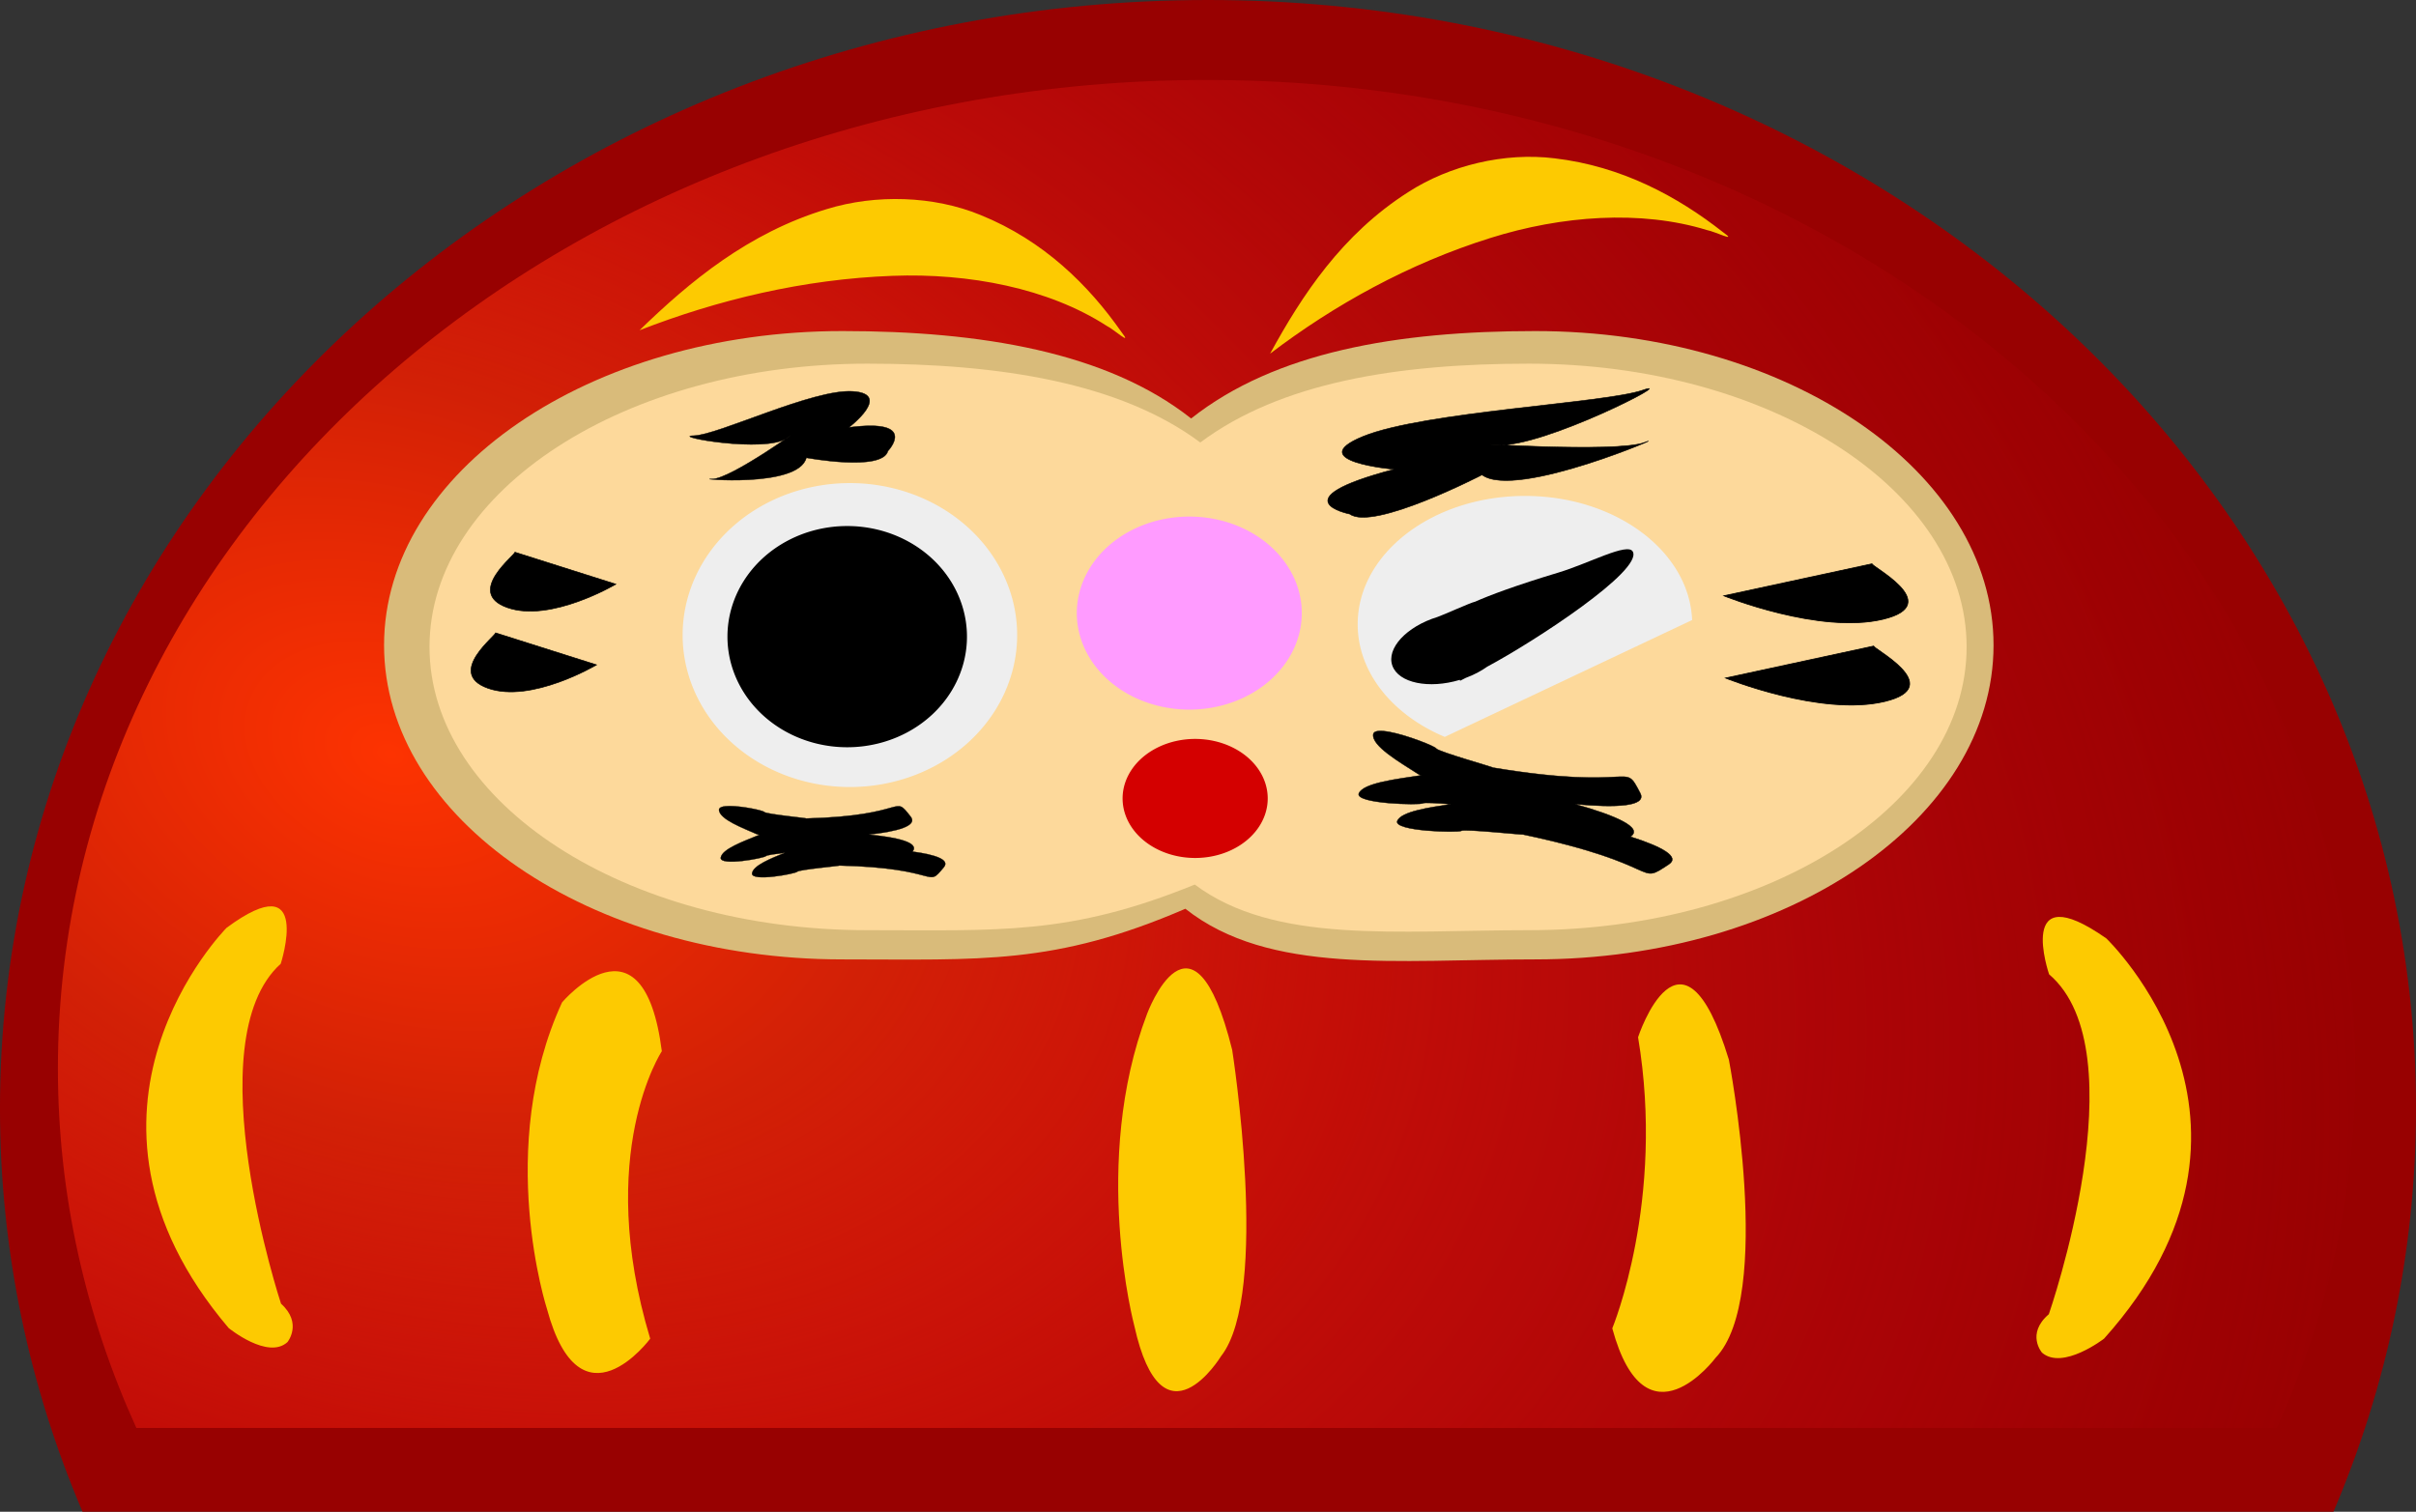 <svg xmlns="http://www.w3.org/2000/svg" viewBox="0 0 704.53 440.96" version="1.0"><rect x="0" y="0" width="704.53" height="440.96" fill="#333333" stroke="none"/><defs><radialGradient id="a" gradientUnits="userSpaceOnUse" cy="818.04" cx="107.8" gradientTransform="matrix(2.062 .97 -.775 1.408 552.21 -1026.4)" r="265.94"><stop offset="0" stop-color="#fd3301"/><stop offset=".25" stop-color="#d22006"/><stop offset=".375" stop-color="#de1c0a" stop-opacity=".749"/><stop offset=".5" stop-color="#ea190e" stop-opacity=".498"/><stop offset="1" stop-color="#d7001b" stop-opacity="0"/></radialGradient></defs><path d="M352.266 0C157.816 0-.004 144.85-.004 323.32c.004 41.5 8.53 81.18 24.068 117.64h656.4c15.54-36.46 24.07-76.14 24.07-117.64C704.534 144.85 546.714 0 352.264 0z" fill="#980101"/><path d="M378.51 33.288c-184.9 0-334.97 129.16-334.97 288.3.002 37 8.11 72.39 22.885 104.9h624.16c14.79-32.51 22.9-67.9 22.9-104.9 0-159.14-150.07-288.3-334.97-288.3z" fill="url(#a)" transform="translate(-26.654 -9.963)"/><path d="M245.666 96.567c-73.78 0-133.67 41.04-133.67 91.63 0 50.58 59.89 91.65 133.67 91.65 40.32 0 61.72 1.75 100-14.77 24.51 19.38 61.69 14.77 102.02 14.77 73.78 0 133.65-41.07 133.65-91.65 0-50.59-59.87-91.63-133.65-91.63-40.33 0-75.83 6.12-100.34 25.5-24.52-19.38-61.36-25.5-101.68-25.5z" fill="#d9bb7a"/><path d="M252.906 106.077c-70.47 0-127.66 37.01-127.66 82.62s57.19 82.63 127.66 82.63c38.51 0 58.95 1.58 95.5-13.31 23.41 17.47 58.92 13.31 97.43 13.31 70.47 0 127.65-37.02 127.65-82.63s-57.18-82.62-127.65-82.62c-38.51 0-72.41 5.52-95.82 22.99-23.42-17.47-58.6-22.99-97.11-22.99z" fill="#fdd99b"/><path d="M296.613 185.24a48.775 44.331 0 11-97.55 0 48.775 44.331 0 1197.55 0zM444.716 144.657c-26.92 0-48.8 16.77-48.8 37.43 0 14.16 10.27 26.5 25.39 32.86l72.14-34.09c-.85-20.09-22.34-36.2-48.73-36.2z" fill="#eee"/><path d="M281.976 185.703a34.921 32.263 0 11-69.843 0 34.921 32.263 0 1169.843 0z"/><path d="M186.496 96.337c22.77-8.885 47.94-14.932 73.74-15.878 22.23-.845 45.43 3.574 62.47 14.578 2.08.99 7.78 6.21 4.32 1.81-9.53-13.615-22.64-26.655-41.08-34.126-13.63-5.621-30.55-6.146-44.91-1.711-22.8 6.889-39.92 21.122-54.54 35.327zM370.376 103.157c18.62-14.168 40.37-26.28 64.3-33.76 20.6-6.474 43.74-8.253 63.14-2.275 2.25.396 9.22 3.839 4.61.588-13.15-10.343-29.5-19.233-49.12-21.532-14.53-1.793-30.57 2.037-42.67 9.869-19.27 12.294-30.94 30.03-40.26 47.11zM66.068 270.637s-53.099 53.49.615 116.74c0 0 11.433 9.33 17.143 4.1 0 0 4.48-5.47-1.88-11.21 0 0-25.237-76.5-.08-99.15 0 0 9.49-29.2-15.798-10.48zM614.216 273.717s56.08 53.49-.65 116.75c0 0-12.07 9.32-18.1 4.09 0 0-4.73-5.46 1.99-11.21 0 0 26.65-76.5.08-99.15 0 0-10.03-29.2 16.68-10.48zM334.486 295.767s13.26-35.99 24.83 10.47c0 0 11.19 71.04-3.26 89.37 0 0-17.08 28.01-25.27-8.84 0 0-12.75-47.7 3.7-91zM477.676 302.547s12.69-38.69 26.48 6.54c0 0 13.33 69.15-3.89 86.99 0 0-20.36 27.27-30.11-8.61 0 0 15.51-37.25 7.52-84.92zM163.906 292.377s23.7-27.97 29.09 14.25c0 0-19.69 29.78-3.39 83.85 0 0-20.35 27.53-30.11-8.69 0 0-15.19-46.87 4.41-89.41z" fill-rule="evenodd" fill="#fdca01"/><path d="M150.086 161.047l29.51 9.35s-19.02 11.3-31.66 6.83c-12.65-4.48 3.14-15.92 2.15-16.18zM144.446 184.577l29.51 9.35s-19.02 11.31-31.66 6.83 3.14-15.91 2.15-16.18z" fill-rule="evenodd" stroke="#000" stroke-width=".182"/><path d="M545.996 164.437l-43.31 9.35s27.92 11.31 46.47 6.83-4.61-15.91-3.16-16.18zM546.486 188.427l-43.31 9.35s27.91 11.31 46.47 6.83c18.55-4.48-4.61-15.92-3.16-16.18z" fill-rule="evenodd" stroke="#000" stroke-width=".221"/><path d="M406.536 136.897s-26.76-2.32-9.09-9.58c17.67-7.25 70.54-9.67 81.6-13.51 11.06-3.83-29.17 16.86-42.27 15.96-13.09-.9 34.44 2.55 42.87-.73 8.42-3.28-37.5 16.9-47.48 9.47 0 0-31.75 16.44-38.55 11.44 0 0-20.97-4.14 12.92-13.05z" fill-rule="evenodd" stroke="#000" stroke-width=".162"/><path d="M247.576 124.667s12.75-9.76 1.11-10.51c-11.63-.75-39.38 12.82-46.41 12.93-7.02.11 21 5.23 27.32.64 6.33-4.58-16.56 12.21-22.04 12-5.48-.2 25.24 2.82 27.59-6.2 0 0 22.16 4.12 23.78-1.97 0 0 9.14-9.55-11.35-6.89z" fill-rule="evenodd" stroke="#000" stroke-width=".117"/><path d="M379.616 178.832a32.804 28.154 0 11-65.608 0 32.804 28.154 0 1165.608 0z" fill="#ff9bff"/><path d="M212.746 235.117c-1.85 0-3.18.32-3.08 1.21.3 2.7 6.88 5.17 10.98 6.97.19.08.46.15.8.23-.11.03-.2.06-.28.09-4.11 1.7-10.68 4.02-10.99 6.57-.31 2.56 12.69.12 13.19-.48.22-.27 2.81-.64 5.55-.98-4.05 1.64-9.33 3.73-9.61 6.02-.3 2.55 12.7.12 13.2-.49.5-.6 12.86-1.72 12.23-1.79 30.17.71 25.16 6.91 30.5.5 1.84-2.22-2.5-3.68-9.13-4.57 2.11-2.59-4.21-4.14-12.76-4.96 8.3-.89 14.34-2.53 12.22-5.23-5.33-6.79-.33-.23-30.49.53.63-.07-11.73-1.26-12.22-1.89-.34-.44-6.31-1.74-10.11-1.73z" fill-rule="evenodd" stroke="#000" stroke-width=".086"/><path d="M405.226 213.507c-2.61-.48-4.59-.45-4.77.67-.52 3.42 7.84 8.2 12.96 11.51.23.15.58.31 1.04.49-.16.01-.31.02-.43.04-6.37 1-16.43 2.12-17.76 5.18-1.34 3.06 17.78 3.52 18.7 2.91.4-.27 4.17-.04 8.14.27-6.27.94-14.43 2.12-15.63 4.85-1.33 3.06 17.79 3.53 18.71 2.91.91-.6 18.67 1.3 17.81 1.05 42.12 8.9 32.9 15.2 42.66 8.73 3.38-2.24-2.2-5.2-11.19-8.06 3.88-2.63-4.46-6.22-16.16-9.5 11.96 1.11 21.03.69 19.01-3.2-5.08-9.78-.38-.36-43.01-7.45.9.08-16.03-4.67-16.5-5.58-.32-.62-8.25-3.82-13.58-4.82z" fill-rule="evenodd" stroke="#000" stroke-width=".116"/><path d="M454.526 166.987c-12.48 3.76-20.08 6.62-24.37 8.52-1.23.22-9.65 4.04-10.9 4.43-9.12 2.8-15.04 9.19-13.22 14.25 1.81 5.03 10.61 6.86 19.67 4.12l.07.27s.83-.42 1.66-.85c2.39-.88 4.5-2.01 6.28-3.28 14.03-7.5 45.33-28.02 42.43-33.54-1.46-2.77-12.79 3.42-21.62 6.08z"/><path d="M369.68 232.9a21.16 17.364 0 11-42.32 0 21.16 17.364 0 1142.32 0z" fill="#d40000"/></svg>